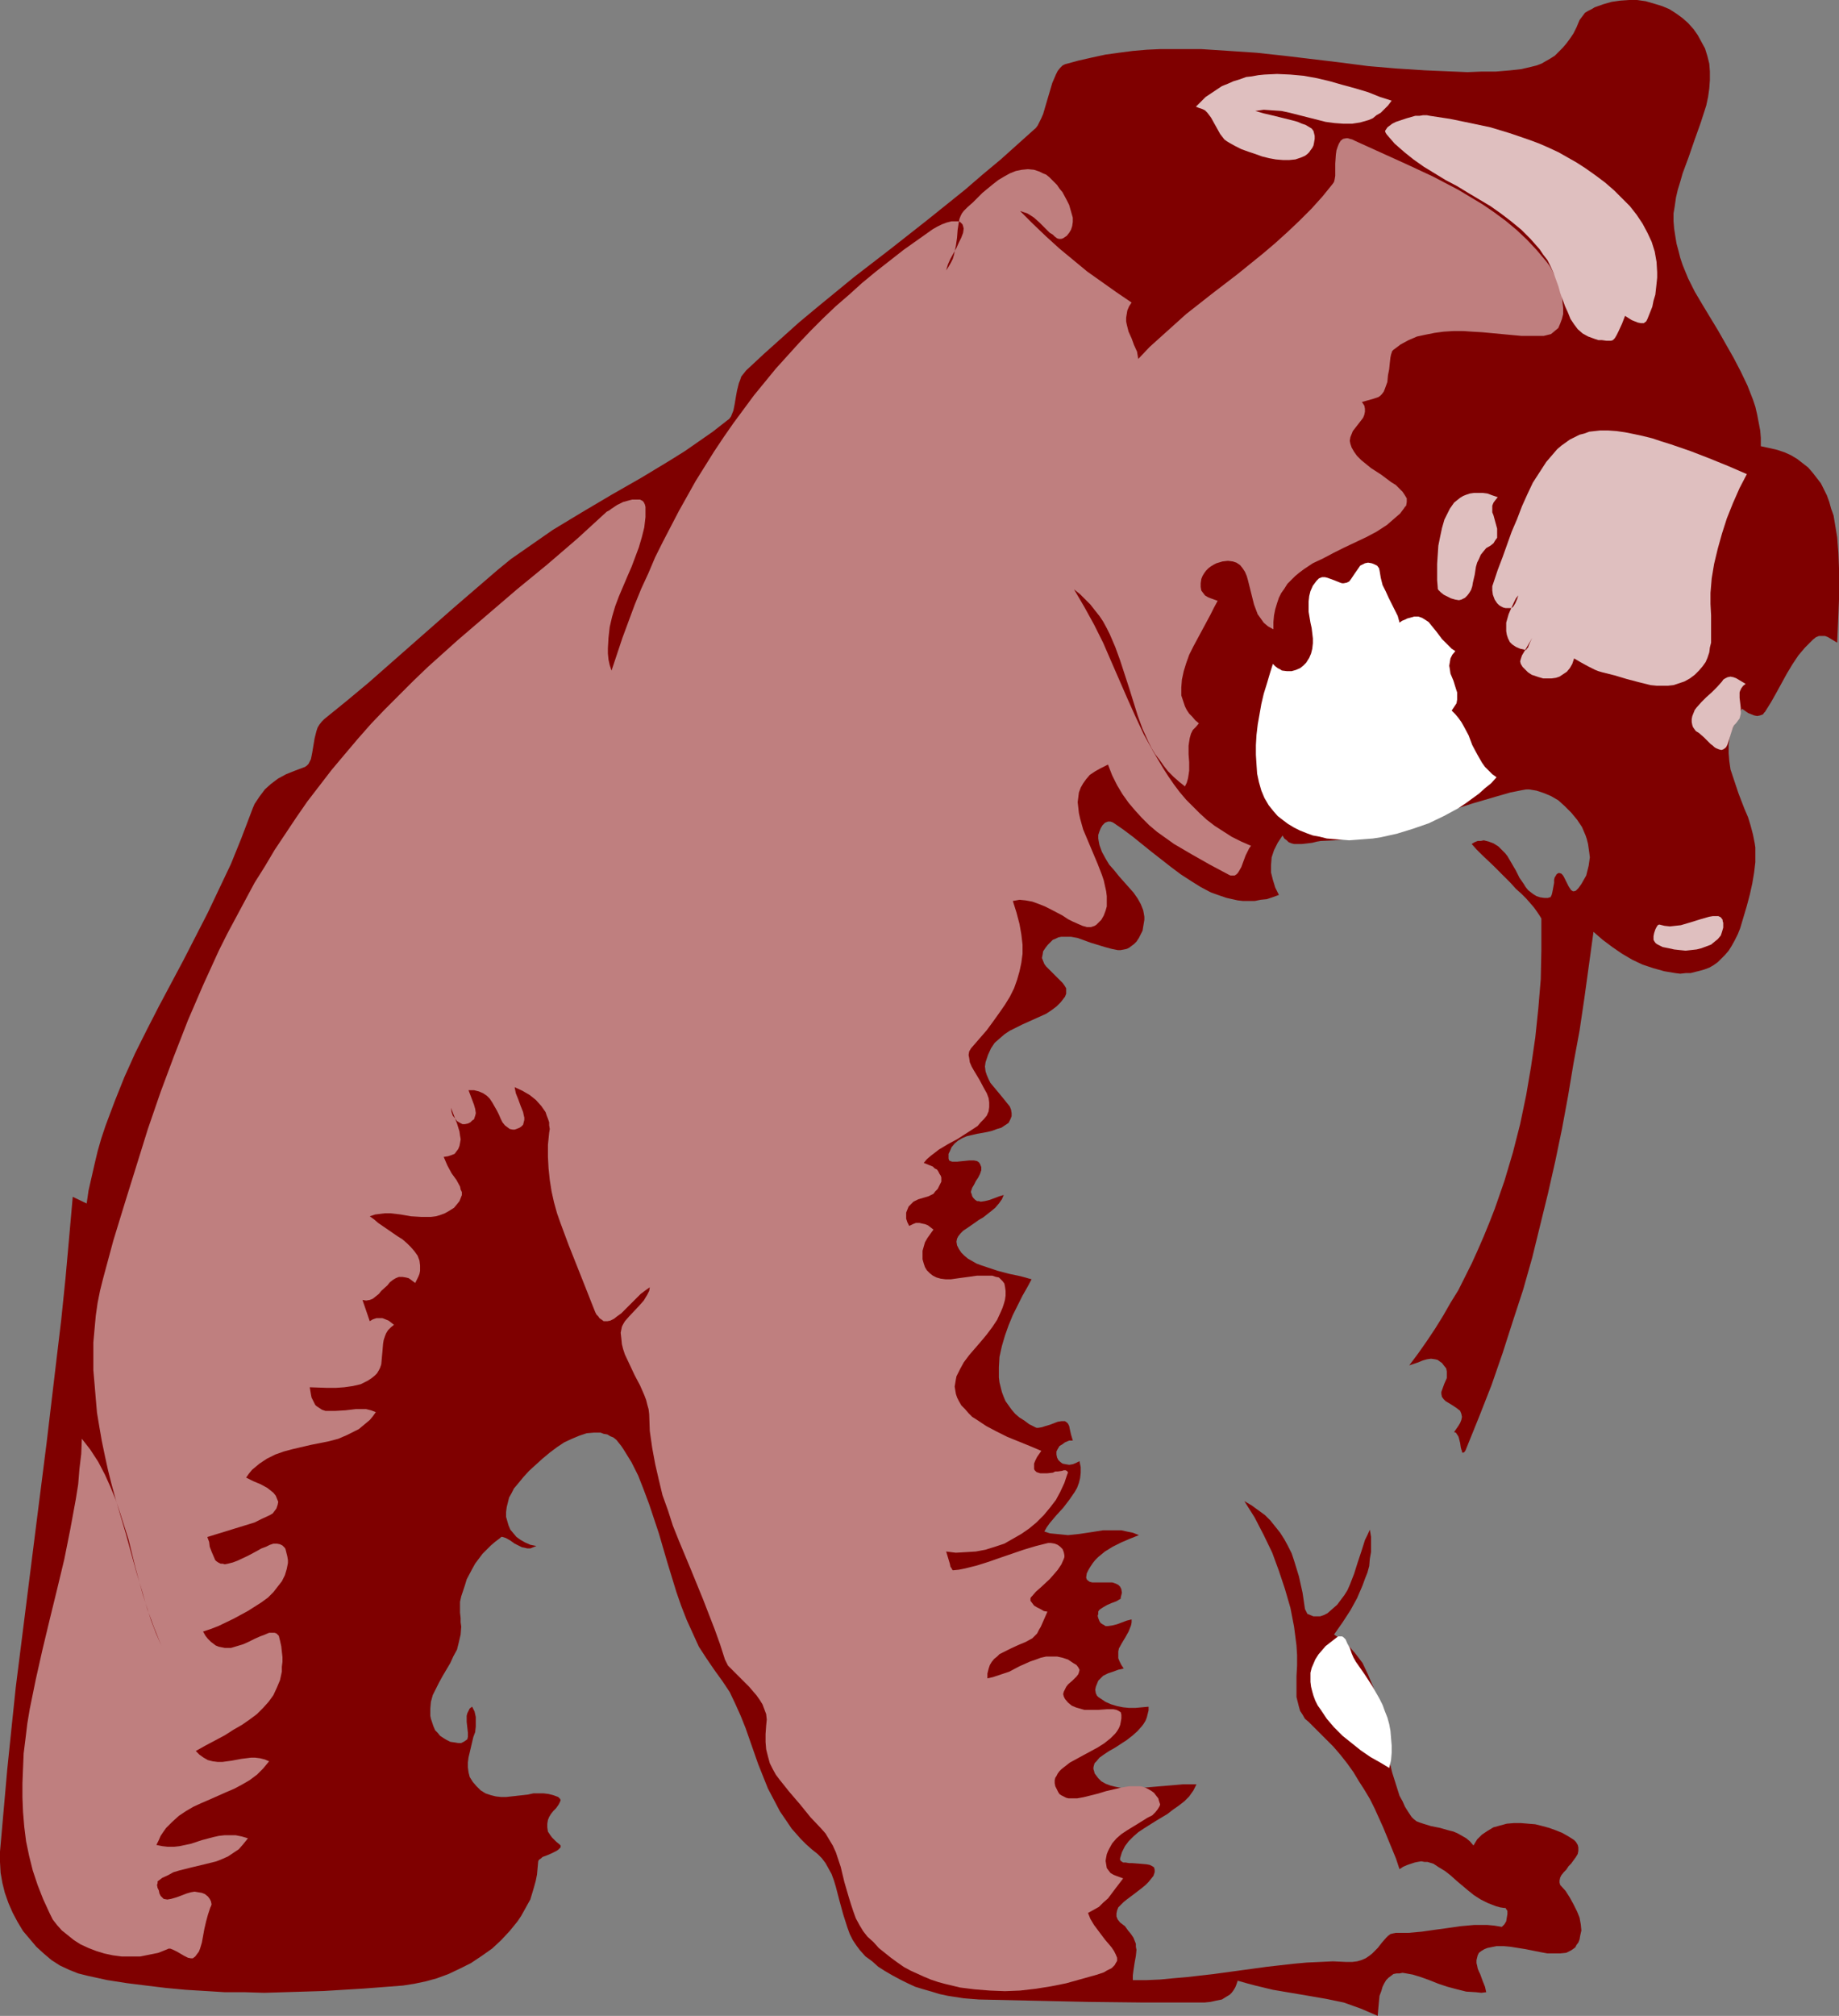 <?xml version="1.0" encoding="UTF-8" standalone="no"?>
<svg
   version="1.0"
   width="129.724mm"
   height="142.172mm"
   id="svg10"
   sodipodi:docname="Bear 04.wmf"
   xmlns:inkscape="http://www.inkscape.org/namespaces/inkscape"
   xmlns:sodipodi="http://sodipodi.sourceforge.net/DTD/sodipodi-0.dtd"
   xmlns="http://www.w3.org/2000/svg"
   xmlns:svg="http://www.w3.org/2000/svg">
  <rect width="100%" height="100%" fill="#808080" stroke="none"/>
  <sodipodi:namedview
     id="namedview10"
     pagecolor="#ffffff"
     bordercolor="#000000"
     borderopacity="0.25"
     inkscape:showpageshadow="2"
     inkscape:pageopacity="0.0"
     inkscape:pagecheckerboard="0"
     inkscape:deskcolor="#d1d1d1"
     inkscape:document-units="mm" />
  <defs
     id="defs1">
    <pattern
       id="WMFhbasepattern"
       patternUnits="userSpaceOnUse"
       width="6"
       height="6"
       x="0"
       y="0" />
  </defs>
  <path
     style="fill:#7f0000;fill-opacity:1;fill-rule:evenodd;stroke:none"
     d="m 66.902,216.715 0.485,-1.293 0.485,-1.131 0.646,-0.97 0.646,-0.97 1.454,-1.939 1.616,-1.454 1.939,-1.454 2.101,-1.131 2.424,-0.97 2.586,-0.97 0.485,-0.323 0.485,-0.485 0.323,-0.646 0.323,-0.646 0.162,-0.808 0.162,-0.808 0.323,-1.939 0.323,-1.939 0.485,-1.939 0.323,-0.97 0.485,-0.808 0.646,-0.808 0.646,-0.646 5.979,-4.848 5.818,-4.848 22.786,-20.039 5.818,-5.01 5.818,-5.01 3.555,-2.909 3.717,-2.586 3.717,-2.586 3.717,-2.586 7.757,-4.687 7.918,-4.687 7.918,-4.525 7.757,-4.687 3.878,-2.424 3.717,-2.586 3.717,-2.586 3.717,-2.909 0.646,-0.485 0.485,-0.646 0.323,-0.808 0.323,-0.808 0.323,-1.616 0.323,-1.939 0.323,-1.778 0.485,-1.939 0.323,-0.808 0.323,-0.97 0.646,-0.808 0.646,-0.808 4.686,-4.363 4.686,-4.202 4.686,-4.202 4.848,-4.04 9.858,-8.08 9.858,-7.596 9.858,-7.757 9.858,-7.919 4.686,-4.04 4.848,-4.04 4.686,-4.202 4.686,-4.202 0.485,-0.646 0.485,-0.97 0.485,-0.97 0.485,-1.131 0.808,-2.747 0.808,-2.747 0.808,-2.747 0.485,-1.131 0.485,-1.131 0.485,-0.97 0.646,-0.808 0.646,-0.646 0.646,-0.323 3.555,-0.97 3.555,-0.808 3.717,-0.808 3.555,-0.485 3.717,-0.485 3.717,-0.323 3.555,-0.162 h 3.717 7.272 l 7.434,0.485 7.272,0.485 7.434,0.808 14.867,1.778 7.434,0.97 7.595,0.646 7.595,0.485 7.595,0.323 3.717,0.162 3.878,-0.162 h 3.717 l 3.878,-0.323 2.909,-0.323 2.747,-0.646 1.293,-0.323 1.293,-0.485 1.131,-0.646 1.131,-0.646 1.293,-0.808 0.97,-0.97 1.131,-1.131 0.97,-1.131 0.97,-1.293 0.97,-1.454 0.808,-1.616 0.808,-1.939 0.485,-0.646 0.485,-0.646 0.485,-0.646 0.808,-0.485 0.97,-0.485 0.808,-0.485 2.262,-0.808 2.262,-0.646 2.262,-0.323 L 434.38,0 h 2.101 l 2.262,0.323 2.262,0.646 2.101,0.646 1.939,0.808 1.778,1.131 1.778,1.293 1.454,1.293 1.454,1.616 1.131,1.616 0.97,1.778 0.97,1.778 0.646,2.101 0.485,1.939 0.162,2.101 v 2.262 l -0.162,2.262 -0.323,2.262 -0.485,2.262 -1.454,4.525 -1.616,4.525 -1.616,4.687 -1.616,4.363 -0.646,2.262 -0.646,2.101 -0.485,2.101 -0.323,2.262 -0.323,1.939 v 2.101 l 0.162,1.939 0.323,2.101 0.323,1.939 0.485,1.778 0.485,1.939 0.646,1.939 1.454,3.555 1.778,3.555 2.101,3.555 4.202,6.949 4.04,7.111 1.939,3.717 1.778,3.717 1.454,3.717 0.646,1.939 0.485,2.101 0.808,4.202 0.162,1.939 v 2.262 l 2.262,0.485 2.101,0.485 1.939,0.646 1.778,0.808 1.616,0.97 1.454,1.131 1.454,1.131 1.131,1.293 1.131,1.454 1.131,1.454 0.808,1.616 0.808,1.616 0.646,1.778 0.485,1.778 0.646,1.778 0.323,1.939 0.646,3.879 0.323,4.202 0.162,4.04 v 4.202 4.202 l -0.162,4.04 -0.162,3.879 -0.162,3.555 -1.616,-0.97 -0.808,-0.485 -0.808,-0.323 h -0.808 -0.808 l -0.808,0.323 -0.808,0.646 -2.101,2.101 -1.778,2.101 -1.616,2.424 -1.454,2.424 -2.747,5.01 -1.454,2.586 -1.616,2.586 -0.323,0.323 -0.162,0.323 -0.808,0.323 -0.808,0.162 -0.808,-0.162 -0.808,-0.323 -0.808,-0.323 -1.616,-1.131 -0.808,1.293 -0.646,1.131 -0.485,1.293 -0.485,1.293 -0.485,1.131 -0.323,1.131 -0.323,2.263 v 2.263 l 0.162,2.101 0.323,2.263 0.646,1.939 1.454,4.363 1.616,4.202 0.97,2.263 0.646,2.101 0.646,2.424 0.485,2.424 0.162,1.131 v 1.293 2.586 l -0.323,2.747 -0.485,2.909 -0.646,2.909 -0.808,3.071 -1.778,5.979 -0.646,1.616 -0.808,1.616 -0.808,1.454 -0.808,1.293 -0.97,1.131 -0.97,0.97 -0.97,0.97 -1.131,0.808 -1.131,0.646 -1.293,0.485 -1.131,0.323 -1.293,0.323 -1.293,0.323 h -1.293 l -1.454,0.162 -1.293,-0.162 -2.909,-0.485 -2.909,-0.808 -2.909,-0.97 -2.747,-1.293 -2.747,-1.616 -2.586,-1.778 -2.586,-1.939 -2.424,-2.101 -2.424,17.615 -1.293,8.727 -1.616,8.727 -1.454,8.727 -1.616,8.727 -1.778,8.565 -1.939,8.565 -2.101,8.565 -2.101,8.565 -2.424,8.565 -2.747,8.404 -2.747,8.565 -2.909,8.404 -3.232,8.242 -3.394,8.404 -0.323,0.808 -0.323,0.485 -0.323,0.162 h -0.162 l -0.162,-0.162 v -0.323 l -0.162,-0.323 -0.162,-0.646 -0.162,-1.131 -0.323,-1.293 -0.162,-0.485 -0.323,-0.485 -0.323,-0.485 -0.485,-0.162 1.131,-1.616 0.485,-0.808 0.323,-0.808 0.162,-0.808 -0.162,-0.808 -0.323,-0.808 -0.808,-0.646 -1.454,-0.97 -1.616,-0.97 -0.485,-0.485 -0.485,-0.646 -0.162,-0.808 v -0.485 l 0.162,-0.485 0.646,-1.778 0.646,-1.454 v -0.808 -0.97 l -0.162,-0.808 -0.646,-0.808 -0.485,-0.646 -0.485,-0.323 -0.646,-0.485 -0.646,-0.162 -1.131,-0.162 -1.131,0.162 -1.131,0.323 -1.131,0.485 -2.424,0.808 2.424,-3.232 2.262,-3.232 2.262,-3.394 2.101,-3.394 1.939,-3.394 2.101,-3.394 1.778,-3.555 1.778,-3.555 1.616,-3.555 1.616,-3.717 1.454,-3.555 1.454,-3.717 1.293,-3.717 1.293,-3.717 2.262,-7.596 1.939,-7.596 1.616,-7.757 1.293,-7.596 1.131,-7.757 0.808,-7.757 0.646,-7.757 0.162,-7.757 v -7.596 -0.808 l -0.485,-0.808 -0.646,-0.97 -0.808,-1.131 -0.97,-1.131 -1.131,-1.293 -1.293,-1.293 -1.454,-1.293 -1.454,-1.616 -1.454,-1.454 -3.07,-3.071 -3.07,-2.909 -1.454,-1.454 -1.293,-1.454 0.808,-0.485 0.808,-0.323 h 0.808 l 0.808,-0.162 0.646,0.162 0.646,0.162 1.293,0.485 1.293,0.808 0.97,0.97 0.808,0.808 0.646,0.808 1.131,1.939 1.131,1.939 0.97,1.939 1.131,1.616 0.485,0.808 0.646,0.808 0.808,0.646 0.646,0.485 0.808,0.485 0.97,0.323 1.131,0.162 h 0.97 l 0.323,-0.162 h 0.323 l 0.323,-0.646 0.162,-0.646 0.162,-0.808 0.323,-1.778 v -0.808 l 0.162,-0.646 0.323,-0.485 0.162,-0.323 0.485,-0.323 h 0.323 l 0.485,0.162 0.323,0.323 0.323,0.485 0.646,1.293 0.646,1.293 0.323,0.485 0.323,0.485 0.485,0.323 h 0.323 l 0.485,-0.162 0.646,-0.646 0.808,-1.131 0.646,-1.131 0.646,-1.131 0.323,-1.293 0.323,-1.293 0.162,-1.131 0.162,-1.131 -0.162,-1.293 -0.162,-1.131 -0.162,-1.131 -0.323,-1.293 -0.323,-0.97 -0.97,-2.263 -1.293,-1.939 -1.616,-1.939 -1.616,-1.616 -1.778,-1.616 -1.939,-1.131 -1.939,-0.808 -1.939,-0.646 -0.97,-0.162 -0.97,-0.162 h -0.808 l -0.97,0.162 -3.232,0.646 -3.394,0.97 -6.626,1.939 -6.626,2.101 -6.626,2.263 -6.787,2.101 -3.394,0.97 -3.394,0.97 -3.394,0.646 -3.394,0.485 -3.394,0.323 -3.555,0.162 -0.97,0.162 -1.293,0.323 -1.293,0.162 -1.454,0.162 h -1.454 -0.646 l -0.646,-0.162 -0.808,-0.323 -0.485,-0.485 -0.646,-0.485 -0.485,-0.808 -0.646,0.97 -0.646,0.97 -0.485,0.97 -0.485,0.97 -0.646,1.939 -0.162,2.101 v 1.939 l 0.485,1.939 0.646,2.101 0.97,1.939 -1.778,0.646 -1.454,0.485 -1.616,0.162 -1.616,0.323 h -1.454 -1.616 l -1.454,-0.162 -1.454,-0.323 -1.454,-0.323 -1.454,-0.485 -2.747,-0.97 -2.747,-1.454 -2.586,-1.616 -2.747,-1.778 -2.586,-1.939 -5.171,-4.04 -5.01,-4.04 -2.586,-1.939 -2.586,-1.778 -0.323,-0.162 -0.485,-0.162 h -0.646 l -0.808,0.323 -0.646,0.646 -0.485,0.808 -0.323,0.808 -0.323,0.97 v 0.97 l 0.162,0.97 0.162,0.808 0.646,1.778 0.97,1.778 0.97,1.616 1.293,1.454 1.293,1.616 2.586,2.909 1.293,1.454 1.131,1.616 0.808,1.454 0.646,1.616 0.162,0.808 0.162,0.97 v 0.808 l -0.162,0.97 -0.162,0.97 -0.162,0.97 -0.485,0.97 -0.485,0.97 -0.646,0.97 -0.646,0.646 -0.646,0.485 -0.646,0.485 -0.646,0.323 -0.808,0.162 -0.808,0.162 h -0.808 l -1.616,-0.323 -1.778,-0.485 -3.717,-1.131 -1.778,-0.646 -1.778,-0.646 -1.778,-0.323 h -1.778 -0.808 l -0.808,0.162 -0.646,0.323 -0.808,0.323 -0.646,0.646 -0.646,0.646 -0.646,0.808 -0.646,0.97 -0.162,0.97 -0.162,0.808 0.323,0.808 0.323,0.808 0.485,0.646 0.808,0.808 1.454,1.454 1.454,1.454 0.646,0.646 0.485,0.646 0.485,0.808 v 0.808 0.646 l -0.323,0.808 -1.131,1.454 -1.131,1.131 -1.293,0.97 -1.454,0.97 -3.232,1.454 -3.232,1.454 -3.232,1.616 -1.454,0.97 -1.293,1.131 -1.293,1.131 -0.97,1.454 -0.808,1.778 -0.323,0.97 -0.323,0.97 -0.162,1.131 0.162,1.293 0.323,0.97 0.485,1.131 0.485,0.97 0.808,0.97 1.616,1.939 1.454,1.778 0.646,0.808 0.646,0.808 0.323,0.808 0.162,0.97 v 0.808 l -0.323,0.808 -0.485,0.97 -0.97,0.646 -0.97,0.646 -1.131,0.323 -1.293,0.485 -1.293,0.323 -2.747,0.485 -2.747,0.646 -1.131,0.485 -1.131,0.646 -0.97,0.808 -0.808,0.97 -0.485,1.131 -0.323,0.646 v 0.646 0.646 l 0.162,0.485 0.323,0.162 0.485,0.162 h 0.646 0.646 l 1.616,-0.162 1.616,-0.162 h 0.646 0.646 l 0.808,0.162 0.485,0.323 0.323,0.485 0.323,0.808 v 0.808 l -0.323,0.97 -0.485,0.97 -0.646,0.97 -0.485,0.97 -0.485,0.808 -0.323,0.97 v 0.323 l 0.162,0.323 0.162,0.646 0.323,0.485 0.485,0.485 0.485,0.323 h 0.485 l 0.485,0.162 1.131,-0.162 1.293,-0.323 2.586,-0.97 1.131,-0.323 -0.485,1.131 -0.808,1.131 -0.97,1.131 -0.97,0.808 -2.262,1.778 -1.131,0.646 -1.131,0.808 -2.101,1.454 -0.97,0.646 -0.646,0.646 -0.646,0.808 -0.323,0.646 -0.162,0.808 0.162,0.97 0.485,0.97 0.646,0.97 0.808,0.808 0.97,0.808 1.131,0.646 1.131,0.646 1.293,0.485 1.454,0.485 2.909,0.97 3.07,0.808 3.07,0.646 2.909,0.808 -1.131,2.101 -1.293,2.263 -1.293,2.586 -1.293,2.586 -1.131,2.747 -0.97,2.747 -0.808,2.747 -0.646,2.909 -0.162,2.747 v 1.293 1.454 l 0.162,1.293 0.323,1.293 0.323,1.293 0.485,1.293 0.485,1.131 0.808,1.131 0.808,1.131 0.97,1.131 1.131,0.97 1.293,0.808 1.293,0.97 1.616,0.808 0.323,0.162 h 0.485 l 0.97,-0.162 0.97,-0.323 1.131,-0.323 2.101,-0.808 0.97,-0.162 h 0.97 l 0.485,0.323 0.323,0.323 0.323,0.646 0.162,0.808 0.323,1.454 0.485,1.616 h -0.97 l -1.131,0.485 -0.646,0.485 -0.808,0.485 -0.485,0.808 -0.323,0.646 v 0.808 l 0.162,0.808 0.323,0.646 0.485,0.485 0.646,0.485 0.808,0.162 0.97,0.162 0.97,-0.162 0.808,-0.323 0.97,-0.485 0.323,1.616 v 1.454 l -0.162,1.454 -0.323,1.293 -0.485,1.293 -0.646,1.131 -1.454,2.101 -1.616,2.101 -1.778,1.939 -1.778,2.101 -0.808,1.131 -0.646,1.131 1.454,0.485 1.616,0.162 1.616,0.162 1.616,0.162 3.07,-0.323 3.232,-0.485 3.07,-0.485 h 1.616 1.616 1.616 l 1.454,0.323 1.616,0.323 1.616,0.646 -2.424,0.97 -2.262,0.97 -2.262,1.131 -2.101,1.293 -1.778,1.454 -0.808,0.808 -0.646,0.808 -0.646,0.97 -0.485,0.808 -0.485,0.97 -0.162,1.131 0.162,0.485 0.323,0.323 0.485,0.323 0.646,0.162 h 4.525 0.808 l 0.97,0.323 0.646,0.323 0.485,0.485 0.323,0.646 0.162,0.97 -0.162,0.646 -0.162,0.646 v 0.323 l -0.323,0.162 -0.808,0.485 -1.293,0.485 -1.131,0.485 -1.131,0.646 -0.485,0.323 -0.485,0.323 -0.323,0.485 v 0.646 l -0.162,0.485 0.162,0.646 0.323,0.808 0.323,0.485 0.485,0.323 0.323,0.162 0.485,0.323 h 0.646 l 1.131,-0.162 1.293,-0.323 2.586,-0.97 1.293,-0.323 v 0.808 l -0.162,0.808 -0.323,0.808 -0.323,0.808 -0.808,1.454 -0.97,1.616 -0.808,1.454 -0.162,0.808 v 0.97 0.808 l 0.323,0.808 0.485,0.97 0.646,0.97 -1.454,0.323 -1.293,0.485 -1.454,0.485 -1.293,0.646 -0.646,0.646 -0.646,0.646 -0.323,0.808 -0.323,0.808 -0.162,0.808 0.162,0.97 0.323,0.646 0.323,0.323 0.485,0.323 1.454,0.97 1.454,0.646 1.616,0.485 1.616,0.323 1.616,0.162 h 1.616 l 1.778,-0.162 1.778,-0.162 v 0.97 l -0.485,1.939 -0.323,0.808 -0.485,0.808 -0.485,0.646 -1.131,1.293 -1.454,1.293 -1.454,1.131 -3.232,2.101 -1.454,0.808 -1.454,0.97 -1.131,0.808 -0.808,0.97 -0.485,0.485 -0.162,0.485 -0.162,0.646 v 0.485 l 0.162,0.485 0.162,0.646 0.485,0.646 0.485,0.646 0.808,0.808 1.131,0.646 1.293,0.485 1.293,0.323 1.616,0.323 h 1.616 1.778 1.778 l 3.717,-0.323 3.878,-0.323 3.717,-0.323 h 1.939 1.616 l -0.808,1.616 -1.131,1.616 -1.293,1.293 -1.454,1.131 -1.616,1.131 -1.454,1.131 -3.232,1.939 -3.07,1.939 -1.454,0.97 -1.293,1.131 -1.293,1.293 -0.97,1.293 -0.808,1.616 -0.485,1.616 v 0.485 l 0.323,0.323 0.485,0.323 h 0.646 l 0.97,0.162 h 0.808 l 2.101,0.162 1.778,0.162 0.808,0.162 0.646,0.323 0.485,0.323 0.162,0.646 v 0.323 0.323 l -0.162,0.485 -0.162,0.485 -0.646,0.808 -0.646,0.808 -0.808,0.808 -0.97,0.808 -2.101,1.616 -1.939,1.454 -0.808,0.646 -0.808,0.808 -0.646,0.646 -0.323,0.808 -0.162,0.808 v 0.808 l 0.323,0.808 0.646,0.808 1.293,0.97 0.808,1.131 0.808,0.97 0.646,0.97 0.323,0.808 0.323,0.808 v 0.808 l 0.162,0.808 -0.162,1.616 -0.323,1.778 -0.323,2.101 -0.162,1.293 v 1.293 h 3.555 l 3.717,-0.162 3.394,-0.323 3.717,-0.323 7.11,-0.808 14.221,-1.939 7.11,-0.808 3.555,-0.323 3.555,-0.162 3.394,-0.162 3.555,0.162 h 1.616 l 1.293,-0.162 1.131,-0.323 1.131,-0.485 0.97,-0.646 0.808,-0.646 1.454,-1.454 1.131,-1.454 1.131,-1.293 0.485,-0.485 0.646,-0.485 0.646,-0.162 0.808,-0.162 h 3.394 l 3.555,-0.323 3.394,-0.485 3.555,-0.485 3.394,-0.485 3.555,-0.323 h 3.555 l 1.778,0.162 1.939,0.323 h 0.162 l 0.162,-0.162 0.485,-0.485 0.485,-0.808 0.162,-0.97 0.162,-0.97 v -0.808 l -0.162,-0.323 -0.162,-0.162 -0.162,-0.323 h -0.323 l -1.131,-0.162 -1.131,-0.323 -2.101,-0.808 -1.939,-0.97 -1.778,-1.131 -1.616,-1.293 -3.07,-2.586 -1.616,-1.454 -1.454,-1.131 -1.616,-0.97 -1.454,-0.97 -1.616,-0.485 h -0.808 l -0.808,-0.162 -0.97,0.162 -0.808,0.162 -0.97,0.323 -0.97,0.323 -1.131,0.485 -0.97,0.646 -0.97,-2.909 -1.131,-2.747 -2.262,-5.495 -2.262,-5.01 -1.293,-2.586 -1.454,-2.424 -1.454,-2.263 -1.454,-2.424 -1.616,-2.263 -1.778,-2.263 -1.939,-2.263 -2.101,-2.101 -2.262,-2.263 -2.262,-2.262 -0.97,-0.808 -0.646,-1.131 -0.646,-0.97 -0.323,-1.131 -0.323,-1.293 -0.323,-1.293 v -2.747 -2.747 l 0.162,-2.909 v -2.747 l -0.162,-2.586 -0.646,-5.01 -0.97,-5.01 -1.454,-5.01 -1.616,-4.848 -1.778,-4.848 -2.262,-4.687 -2.424,-4.687 -2.747,-4.363 1.939,1.131 1.778,1.293 1.778,1.293 1.454,1.454 1.293,1.616 1.293,1.616 1.131,1.778 0.97,1.778 0.97,1.939 0.646,1.939 0.646,2.101 0.646,2.101 0.97,4.363 0.646,4.363 0.323,0.646 0.323,0.646 0.808,0.323 0.808,0.323 h 0.808 0.97 l 0.97,-0.323 0.97,-0.485 1.293,-1.131 1.293,-1.131 0.97,-1.293 0.97,-1.293 0.808,-1.293 0.646,-1.454 1.131,-2.909 0.97,-3.071 0.485,-1.454 0.485,-1.454 0.97,-3.071 0.646,-1.293 0.646,-1.454 0.323,1.939 v 2.101 1.939 l -0.323,1.778 -0.162,1.939 -0.485,1.778 -0.646,1.616 -0.646,1.778 -1.454,3.394 -1.778,3.232 -2.101,3.232 -2.262,3.232 1.616,1.131 1.454,1.131 1.293,1.293 1.131,1.293 1.131,1.454 0.97,1.293 1.454,3.071 1.293,3.071 1.131,3.232 0.808,3.232 0.646,3.394 0.646,3.232 1.131,6.787 0.808,3.232 0.97,3.071 0.97,3.071 0.808,1.454 0.646,1.454 0.808,1.293 0.97,1.454 0.485,0.485 0.808,0.646 0.808,0.323 0.97,0.323 2.101,0.646 2.424,0.485 2.262,0.646 1.293,0.323 1.131,0.485 1.131,0.646 1.131,0.646 0.97,0.808 0.97,1.131 0.97,-1.616 1.293,-1.293 1.454,-0.97 1.616,-0.97 1.778,-0.485 1.778,-0.485 1.939,-0.162 h 1.778 l 1.939,0.162 1.939,0.162 1.939,0.485 1.778,0.485 1.778,0.646 1.616,0.646 1.454,0.808 1.293,0.808 0.485,0.323 0.485,0.485 0.485,0.808 0.162,0.646 v 0.97 l -0.162,0.808 -0.485,0.808 -1.293,1.778 -0.646,0.646 -0.646,0.97 -0.646,0.646 -0.646,0.808 -0.323,0.646 -0.162,0.808 v 0.485 l 0.162,0.646 1.454,1.616 1.131,1.778 0.97,1.778 0.97,1.939 0.646,1.616 0.323,1.778 0.162,1.616 -0.323,1.454 -0.162,0.97 -0.323,0.808 -0.485,0.646 -0.323,0.646 -0.646,0.485 -0.485,0.323 -0.646,0.323 -0.646,0.323 -1.616,0.162 h -1.616 -1.778 l -1.778,-0.323 -4.04,-0.808 -4.04,-0.646 -1.778,-0.162 h -1.939 l -1.616,0.323 -0.808,0.162 -0.808,0.323 -0.808,0.485 -0.646,0.485 -0.323,0.646 -0.162,0.646 -0.162,0.646 v 0.808 l 0.162,0.646 0.162,0.808 0.323,0.808 0.323,0.646 0.646,1.778 0.646,1.616 0.323,1.454 -1.293,0.162 -1.454,-0.162 -2.586,-0.162 -2.586,-0.646 -2.424,-0.646 -2.424,-0.808 -2.424,-0.97 -2.262,-0.808 -2.101,-0.646 -1.778,-0.323 -0.97,-0.162 -0.808,0.162 h -0.808 l -0.808,0.162 -0.646,0.485 -0.646,0.485 -0.646,0.646 -0.485,0.808 -0.485,0.97 -0.323,1.131 -0.485,1.293 -0.162,1.616 -0.162,1.778 -0.162,1.939 -2.262,-0.97 -2.262,-0.97 -2.262,-0.808 -2.262,-0.808 -4.686,-0.97 -4.686,-0.808 -9.534,-1.616 -4.686,-1.131 -2.424,-0.646 -2.262,-0.646 -0.323,0.97 -0.323,0.808 -0.485,0.808 -0.485,0.646 -0.485,0.485 -0.808,0.485 -1.293,0.808 -1.616,0.323 -1.454,0.323 -1.616,0.162 h -1.454 -14.706 l -14.706,-0.162 -14.706,-0.323 -14.544,-0.323 -2.101,-0.162 -1.939,-0.162 -2.101,-0.323 -2.101,-0.323 -2.262,-0.485 -2.101,-0.646 -2.262,-0.646 -2.101,-0.646 -2.101,-0.97 -1.939,-0.97 -2.101,-1.131 -1.939,-1.131 -1.778,-1.131 -1.616,-1.454 -1.778,-1.293 -1.454,-1.616 -0.97,-1.293 -0.97,-1.454 -0.808,-1.616 -0.646,-1.778 -1.131,-3.555 -0.97,-3.555 -0.97,-3.717 -0.485,-1.616 -0.646,-1.778 -0.808,-1.454 -0.808,-1.454 -0.97,-1.293 -1.131,-1.131 -1.616,-1.293 -1.454,-1.293 -1.454,-1.454 -1.131,-1.293 -1.293,-1.454 -0.97,-1.454 -2.101,-3.071 -1.616,-3.071 -1.616,-3.071 -1.293,-3.232 -1.293,-3.232 -2.262,-6.464 -1.131,-3.232 -1.293,-3.232 -1.454,-3.232 -1.454,-3.071 -1.939,-2.909 -2.101,-2.909 -2.101,-3.071 -2.101,-3.232 -1.616,-3.555 -1.616,-3.555 -1.454,-3.717 -1.293,-3.717 -2.424,-7.919 -2.262,-7.757 -1.293,-3.879 -1.293,-3.879 -1.454,-3.879 -1.454,-3.717 -1.778,-3.555 -2.101,-3.394 -0.646,-0.97 -0.646,-0.808 -0.646,-0.808 -0.808,-0.646 -0.808,-0.323 -0.808,-0.485 -0.97,-0.162 -0.808,-0.323 h -0.97 -0.808 l -1.939,0.162 -1.939,0.646 -1.939,0.808 -2.101,0.97 -1.939,1.293 -1.939,1.454 -1.939,1.616 -1.778,1.616 -1.778,1.616 -1.616,1.778 -1.454,1.778 -0.97,1.131 -0.646,1.293 -0.646,1.131 -0.323,1.293 -0.323,1.293 -0.162,1.293 v 1.293 l 0.323,1.131 0.323,1.131 0.485,1.131 0.808,0.97 0.808,0.97 1.131,0.808 1.131,0.646 1.454,0.646 1.616,0.323 -0.808,0.323 -0.808,0.323 h -0.808 l -0.646,-0.162 -0.808,-0.162 -0.646,-0.323 -1.293,-0.646 -1.131,-0.808 -1.131,-0.646 -0.485,-0.162 -0.485,-0.162 h -0.323 l -0.323,0.323 -1.293,0.97 -1.131,0.97 -1.131,1.131 -1.131,1.131 -1.939,2.586 -0.808,1.454 -1.454,2.747 -0.485,1.616 -0.485,1.454 -0.485,1.454 -0.323,1.454 v 1.454 1.454 l 0.162,1.454 v 1.131 l 0.162,1.131 -0.162,2.101 -0.485,2.101 -0.485,1.939 -0.97,1.778 -0.808,1.778 -2.101,3.555 -0.97,1.778 -0.808,1.616 -0.808,1.616 -0.485,1.778 -0.162,1.778 v 0.97 0.97 l 0.162,0.808 0.323,0.97 0.323,0.97 0.485,1.131 0.646,0.646 0.646,0.808 0.97,0.646 0.808,0.485 0.97,0.485 1.131,0.162 0.97,0.162 h 0.808 l 0.646,-0.323 0.485,-0.323 0.485,-0.323 0.162,-0.646 v -0.485 -0.646 l -0.162,-1.454 -0.162,-1.454 v -1.616 l 0.162,-0.646 0.323,-0.646 0.323,-0.646 0.646,-0.485 0.646,1.293 0.323,1.454 v 1.293 1.293 l -0.162,1.454 -0.485,1.293 -0.646,2.747 -0.646,2.747 -0.162,1.293 v 1.293 l 0.162,1.293 0.323,1.293 0.808,1.293 0.97,1.131 1.131,1.131 1.293,0.808 1.454,0.485 1.293,0.323 1.454,0.162 h 1.293 l 2.909,-0.323 1.454,-0.162 1.454,-0.162 1.454,-0.323 h 1.454 1.293 l 1.293,0.162 1.293,0.323 1.293,0.485 0.485,0.485 0.162,0.323 -0.162,0.485 -0.323,0.646 -0.323,0.485 -0.485,0.646 -0.646,0.646 -0.646,0.808 -0.485,0.808 -0.323,0.808 -0.162,0.97 v 0.97 l 0.162,1.131 0.323,0.485 0.323,0.485 0.485,0.646 0.646,0.646 0.485,0.485 0.808,0.646 0.323,0.323 v 0.323 0.162 l -0.323,0.323 -0.323,0.323 -0.485,0.323 -1.293,0.646 -1.131,0.485 -1.293,0.485 -0.323,0.323 -0.485,0.323 -0.162,0.162 -0.162,0.323 -0.162,1.778 -0.162,1.778 -0.323,1.616 -0.485,1.778 -0.485,1.616 -0.485,1.616 -0.808,1.454 -0.808,1.454 -0.808,1.454 -0.97,1.454 -2.101,2.586 -2.262,2.424 -2.424,2.263 -2.747,1.939 -2.909,1.939 -2.909,1.454 -3.07,1.454 -3.07,1.131 -2.909,0.808 -3.07,0.646 -3.07,0.485 -10.504,0.808 -10.666,0.646 -10.504,0.323 -5.333,0.162 -5.171,-0.162 h -5.333 l -5.171,-0.323 -5.333,-0.323 -5.171,-0.485 -5.333,-0.646 -5.171,-0.646 -5.171,-0.808 -5.171,-1.131 -2.586,-0.646 -2.424,-0.97 -2.424,-1.131 -2.262,-1.454 -2.101,-1.778 -1.939,-1.778 -1.778,-2.101 -1.778,-2.101 -1.454,-2.424 -1.293,-2.424 L 2.262,507.284 1.293,504.537 0.646,501.951 0.162,499.204 0,496.295 v -2.747 l 0.97,-10.989 0.97,-10.989 1.131,-10.989 1.131,-10.828 2.747,-21.817 2.747,-21.817 2.747,-21.655 2.586,-21.817 1.293,-10.828 1.131,-10.989 0.97,-10.828 0.97,-10.989 3.717,1.778 0.485,-3.394 0.808,-3.555 0.808,-3.555 0.808,-3.394 0.97,-3.394 1.131,-3.394 2.424,-6.464 2.586,-6.464 2.909,-6.464 3.07,-6.141 3.232,-6.303 6.626,-12.444 6.464,-12.605 3.07,-6.464 3.07,-6.464 2.747,-6.787 z"
     id="path1" />
  <path
     style="fill:#bf7f7f;fill-opacity:1;fill-rule:evenodd;stroke:none"
     d="m 98.899,192.959 -3.555,4.04 -3.555,4.202 -3.394,4.04 -3.232,4.202 -3.232,4.202 -2.909,4.202 -2.909,4.363 -2.909,4.363 -2.586,4.363 -2.747,4.363 -2.424,4.525 -2.424,4.525 -2.424,4.525 -2.262,4.525 -4.202,9.212 -4.04,9.373 -3.717,9.535 -3.555,9.535 -3.394,9.858 -3.07,9.858 -3.07,9.858 -3.07,10.02 -2.747,10.181 -0.808,3.232 -0.646,3.232 -0.485,3.394 -0.323,3.555 -0.323,3.555 v 3.717 3.717 l 0.323,3.717 0.323,3.879 0.323,3.717 0.646,3.879 0.646,3.717 0.808,3.879 0.808,3.717 0.97,3.879 0.97,3.555 2.909,9.858 2.747,10.02 1.454,4.848 1.454,5.01 1.778,4.848 1.939,4.848 -1.454,-3.394 -1.293,-3.394 -1.131,-3.555 -1.131,-3.555 -1.939,-7.111 -1.778,-7.272 -1.131,-3.555 -1.131,-3.555 -1.131,-3.394 -1.454,-3.555 -1.454,-3.232 -1.778,-3.394 -2.101,-3.232 -2.262,-2.909 -0.162,4.04 -0.485,4.04 -0.323,4.04 -0.646,4.04 -1.454,7.919 -1.616,8.08 -1.939,8.08 -1.939,7.919 -1.939,8.08 -1.778,7.919 -1.616,7.919 -0.646,3.879 -0.485,4.04 -0.485,3.879 -0.162,3.879 -0.162,4.04 v 3.879 l 0.162,3.879 0.323,3.879 0.485,3.879 0.808,3.879 0.97,3.879 1.293,3.879 1.454,3.717 1.778,3.879 0.808,1.616 1.131,1.454 1.293,1.454 1.616,1.293 1.616,1.293 1.778,1.131 2.101,0.97 2.101,0.808 2.101,0.646 2.262,0.485 2.424,0.323 h 2.424 2.424 l 2.424,-0.485 2.424,-0.485 2.424,-0.97 0.323,-0.162 h 0.485 l 0.808,0.323 0.97,0.485 1.939,1.131 0.97,0.485 0.808,0.162 h 0.323 0.162 l 0.646,-0.485 0.485,-0.646 0.485,-0.646 0.323,-0.808 0.485,-1.616 0.323,-1.778 0.323,-1.778 0.485,-2.101 0.485,-1.778 0.646,-1.939 0.162,-0.323 0.162,-0.485 -0.162,-0.808 -0.323,-0.646 -0.485,-0.646 -0.808,-0.646 -0.808,-0.323 -0.97,-0.162 -0.97,-0.162 -0.97,0.162 -1.131,0.323 -2.101,0.808 -0.97,0.323 -1.131,0.323 -0.97,0.162 -0.97,-0.162 -0.323,-0.323 -0.485,-0.485 -0.323,-0.646 -0.162,-0.808 -0.323,-0.646 -0.162,-0.808 0.162,-0.485 v -0.485 l 1.293,-0.97 1.454,-0.646 1.454,-0.808 1.616,-0.485 3.232,-0.808 3.394,-0.808 3.232,-0.808 1.616,-0.646 1.454,-0.646 1.454,-0.97 1.454,-0.97 1.131,-1.293 1.293,-1.616 -1.616,-0.485 -1.616,-0.323 h -1.454 -1.616 l -1.454,0.162 -1.454,0.323 -3.07,0.808 -2.909,0.97 -3.07,0.646 -1.454,0.162 H 44.763 l -1.454,-0.162 -1.616,-0.323 0.646,-1.293 0.485,-1.131 0.646,-0.97 0.808,-1.131 1.616,-1.616 1.778,-1.616 1.939,-1.293 1.939,-1.131 2.101,-0.97 2.262,-0.97 4.363,-1.939 2.262,-0.97 2.101,-1.131 1.939,-1.131 1.939,-1.454 1.616,-1.616 0.808,-0.97 0.808,-0.97 -1.131,-0.485 -1.293,-0.323 -1.293,-0.162 h -1.131 l -2.586,0.323 -2.586,0.485 -2.424,0.323 h -1.293 l -1.293,-0.162 -1.293,-0.323 -1.131,-0.646 -1.131,-0.808 -0.97,-0.97 2.586,-1.454 2.747,-1.454 2.424,-1.293 2.262,-1.454 2.262,-1.293 2.101,-1.454 1.939,-1.454 1.616,-1.616 1.454,-1.616 1.293,-1.778 0.97,-2.101 0.808,-1.939 0.485,-2.263 v -1.293 l 0.162,-1.293 v -1.293 l -0.162,-1.454 -0.162,-1.454 -0.323,-1.454 -0.162,-0.646 -0.162,-0.646 -0.323,-0.323 -0.323,-0.323 -0.485,-0.162 h -0.323 -0.485 -0.646 l -1.131,0.485 -1.293,0.485 -1.454,0.646 -1.616,0.808 -1.454,0.646 -1.616,0.485 -1.616,0.485 h -1.616 l -0.808,-0.162 -0.808,-0.162 -0.808,-0.323 -0.646,-0.485 -0.646,-0.485 -0.808,-0.808 -0.646,-0.808 -0.646,-1.131 1.939,-0.646 2.101,-0.808 4.04,-1.939 3.878,-2.101 1.778,-1.131 1.778,-1.131 1.778,-1.293 1.454,-1.454 1.131,-1.454 1.131,-1.454 0.808,-1.616 0.485,-1.616 0.323,-1.616 v -0.808 l -0.162,-0.97 -0.162,-0.646 -0.162,-0.646 -0.162,-0.646 -0.162,-0.323 -0.646,-0.646 -0.646,-0.323 -0.808,-0.162 h -0.97 l -0.97,0.323 -0.97,0.485 -1.293,0.485 -1.131,0.646 -2.424,1.293 -2.747,1.293 -1.293,0.485 -1.293,0.323 -0.808,0.162 -0.646,-0.162 h -0.485 l -0.646,-0.323 -0.485,-0.323 -0.323,-0.323 -0.485,-1.131 -0.485,-1.131 -0.485,-1.293 -0.162,-1.293 -0.485,-1.293 8.403,-2.586 4.202,-1.293 1.939,-0.97 2.101,-0.97 0.808,-0.485 0.485,-0.646 0.485,-0.646 0.323,-0.97 0.162,-0.808 -0.323,-0.808 -0.323,-0.808 -0.646,-0.808 -0.808,-0.646 -0.808,-0.646 -1.778,-0.97 -1.939,-0.808 -1.939,-0.97 0.808,-1.131 0.808,-0.97 0.97,-0.808 0.97,-0.808 0.97,-0.646 0.97,-0.646 2.262,-1.131 2.262,-0.808 2.424,-0.646 4.848,-1.131 4.848,-0.97 2.424,-0.646 2.262,-0.97 2.262,-1.131 0.97,-0.485 0.97,-0.808 0.97,-0.808 0.97,-0.808 0.808,-0.97 0.808,-1.131 -1.293,-0.485 -1.293,-0.323 h -1.293 -1.454 l -2.747,0.323 -2.747,0.162 h -1.293 -1.293 l -0.97,-0.323 -0.97,-0.646 -0.485,-0.323 -0.323,-0.323 -0.323,-0.646 -0.323,-0.646 -0.323,-0.646 -0.162,-0.808 -0.162,-0.97 -0.162,-0.97 4.686,0.162 h 2.262 l 2.262,-0.162 2.262,-0.323 2.101,-0.485 0.97,-0.485 0.97,-0.485 0.97,-0.646 0.808,-0.646 0.646,-0.646 0.485,-0.808 0.323,-0.646 0.323,-0.97 0.162,-1.778 0.162,-1.778 0.162,-1.939 0.162,-0.97 0.323,-0.97 0.323,-0.808 0.485,-0.808 0.808,-0.808 0.808,-0.646 -1.454,-1.131 -0.808,-0.323 -0.808,-0.323 h -0.808 -0.808 l -0.97,0.323 -0.808,0.485 -1.939,-5.656 0.97,0.162 0.97,-0.162 0.808,-0.323 0.808,-0.646 0.808,-0.646 0.646,-0.808 1.616,-1.454 0.646,-0.808 0.808,-0.646 0.808,-0.485 0.808,-0.323 h 0.97 l 0.97,0.162 0.646,0.162 0.485,0.323 0.646,0.485 0.646,0.485 0.485,-0.97 0.323,-0.646 0.323,-0.808 0.162,-0.808 v -0.808 -0.646 l -0.162,-1.293 -0.485,-1.293 -0.808,-1.131 -0.97,-1.131 -0.97,-0.97 -1.293,-1.131 -1.293,-0.808 -2.586,-1.778 -2.586,-1.778 -1.131,-0.97 -1.131,-0.808 1.454,-0.485 1.293,-0.162 1.293,-0.162 h 1.454 l 2.747,0.323 2.747,0.485 2.747,0.162 h 1.293 1.293 l 1.293,-0.162 1.131,-0.323 1.293,-0.485 1.131,-0.646 1.293,-0.808 0.808,-0.97 0.646,-0.808 0.323,-0.808 0.323,-0.808 v -0.808 l -0.323,-0.646 -0.162,-0.808 -0.97,-1.778 -1.293,-1.778 -1.131,-2.101 -0.485,-1.131 -0.485,-1.131 1.131,-0.162 0.97,-0.323 0.808,-0.323 0.485,-0.646 0.485,-0.646 0.323,-0.808 0.162,-0.808 0.162,-0.97 -0.162,-0.97 -0.162,-1.131 -0.646,-2.101 -1.616,-4.202 0.162,1.131 0.323,0.97 0.646,0.808 0.485,0.646 0.808,0.485 0.646,0.323 h 0.646 l 0.808,-0.162 0.646,-0.323 0.485,-0.485 0.485,-0.323 0.162,-0.485 0.162,-0.485 0.162,-0.646 -0.162,-1.131 -0.323,-1.131 -0.485,-1.293 -0.97,-2.586 h 0.808 0.646 l 1.293,0.323 1.131,0.485 0.97,0.646 0.808,0.808 0.646,0.97 1.293,2.263 0.485,0.97 0.485,1.131 0.485,0.97 0.646,0.808 0.646,0.485 0.646,0.485 0.808,0.162 h 0.485 l 0.485,-0.162 0.808,-0.323 0.485,-0.323 0.485,-0.485 0.162,-0.646 0.162,-0.646 v -0.646 l -0.162,-0.646 -0.162,-0.808 -0.646,-1.616 -0.646,-1.778 -0.646,-1.616 -0.323,-1.616 2.101,0.97 1.939,1.131 1.616,1.293 1.454,1.616 1.131,1.616 0.323,0.97 0.323,0.808 0.323,0.97 v 0.808 l 0.162,0.97 -0.162,0.97 -0.323,3.232 v 3.232 l 0.162,3.071 0.323,3.071 0.485,3.071 0.646,2.909 0.808,2.909 0.97,2.747 2.101,5.656 4.363,10.989 2.101,5.333 0.323,0.808 0.323,0.808 0.323,0.646 0.485,0.485 0.323,0.485 0.485,0.323 0.646,0.485 h 0.97 l 0.808,-0.162 0.97,-0.485 0.808,-0.646 1.131,-0.808 0.97,-0.97 0.97,-0.97 1.131,-1.131 2.101,-2.101 1.293,-0.97 1.131,-0.808 -0.162,0.97 -0.485,0.97 -0.485,0.808 -0.485,0.808 -1.293,1.454 -2.586,2.747 -1.131,1.293 -0.485,0.808 -0.323,0.646 -0.162,0.808 -0.162,0.808 0.162,1.454 0.162,1.616 0.323,1.293 0.485,1.454 1.293,2.747 1.293,2.747 1.454,2.747 1.131,2.586 0.485,1.293 0.323,1.293 0.323,1.131 0.162,1.293 0.162,4.525 0.646,4.525 0.808,4.363 0.97,4.202 0.97,4.04 1.454,4.04 1.293,4.04 1.616,4.04 3.232,7.757 3.232,7.919 3.07,7.919 1.454,4.04 1.293,4.04 0.323,0.646 0.485,0.97 0.808,0.808 0.808,0.808 0.97,0.97 1.939,1.939 1.131,1.131 1.939,2.263 0.808,1.131 0.808,1.293 0.485,1.293 0.485,1.293 0.162,1.454 -0.162,1.616 -0.162,2.263 v 2.101 l 0.162,1.939 0.485,1.939 0.485,1.778 0.808,1.616 0.808,1.454 0.97,1.293 2.586,3.232 2.909,3.394 2.747,3.394 2.909,3.071 1.131,1.293 0.97,1.616 0.97,1.616 0.808,1.778 0.646,1.939 0.646,1.939 0.97,4.04 1.131,3.879 0.646,2.101 0.646,1.939 0.646,1.778 0.97,1.778 0.97,1.616 1.131,1.454 1.616,1.454 1.454,1.616 1.616,1.293 1.616,1.293 1.778,1.293 1.616,1.131 1.778,0.97 1.778,0.808 1.778,0.808 1.939,0.808 1.939,0.646 1.778,0.485 4.04,0.97 3.878,0.485 4.04,0.323 4.04,0.162 4.04,-0.162 4.202,-0.485 4.04,-0.646 4.04,-0.808 4.04,-1.131 4.04,-1.131 0.97,-0.323 0.97,-0.323 0.808,-0.485 0.646,-0.323 0.646,-0.323 0.808,-0.808 0.162,-0.323 0.485,-0.808 v -0.808 l -0.323,-0.808 -0.485,-0.97 -0.646,-0.97 -0.808,-0.97 -0.97,-1.131 -0.97,-1.293 -0.97,-1.293 -0.97,-1.293 -0.97,-1.616 -0.646,-1.616 1.454,-0.808 1.454,-0.808 1.131,-1.131 1.293,-1.131 1.939,-2.586 2.101,-2.747 -1.778,-0.646 -0.808,-0.323 -0.808,-0.485 -0.485,-0.646 -0.485,-0.646 -0.162,-0.97 -0.162,-0.97 0.162,-0.97 0.162,-0.808 0.323,-0.808 0.323,-0.646 0.808,-1.454 1.131,-1.293 1.293,-1.131 1.454,-0.97 2.909,-1.778 1.293,-0.808 1.293,-0.808 1.293,-0.646 0.808,-0.808 0.646,-0.808 0.485,-0.808 0.162,-0.485 -0.162,-0.485 -0.162,-0.485 -0.162,-0.646 -0.646,-0.808 -0.485,-0.646 -0.646,-0.485 -0.808,-0.485 -0.646,-0.323 -0.808,-0.323 -0.808,-0.162 h -0.97 -1.939 l -1.939,0.323 -4.202,0.97 -2.101,0.646 -3.878,0.97 -1.778,0.323 h -1.616 -0.646 l -0.646,-0.162 -0.646,-0.323 -0.646,-0.323 -0.485,-0.323 -0.323,-0.485 -0.485,-0.97 -0.323,-0.646 -0.162,-0.808 v -0.808 l 0.162,-0.646 0.323,-0.485 0.323,-0.646 0.485,-0.646 0.485,-0.485 0.808,-0.646 1.454,-1.131 1.778,-0.97 1.778,-0.97 3.878,-2.101 1.778,-1.131 1.616,-1.293 0.646,-0.646 0.646,-0.646 0.485,-0.646 0.485,-0.808 0.323,-0.808 0.162,-0.808 0.162,-0.97 v -0.97 l -0.162,-0.646 -0.485,-0.323 -0.646,-0.323 -0.808,-0.162 h -1.778 l -2.262,0.162 h -2.424 -1.293 l -1.131,-0.323 -1.131,-0.323 -1.131,-0.485 -0.97,-0.808 -0.808,-0.97 -0.323,-0.646 -0.162,-0.646 0.162,-0.646 0.323,-0.646 0.323,-0.646 0.485,-0.646 1.293,-1.131 0.97,-0.97 0.485,-0.646 0.162,-0.485 0.162,-0.646 -0.323,-0.646 -0.485,-0.646 -0.808,-0.485 -1.454,-0.97 -1.454,-0.485 -1.454,-0.323 h -1.454 -1.454 l -1.454,0.323 -1.293,0.485 -1.454,0.485 -2.909,1.293 -2.747,1.454 -2.909,0.97 -1.454,0.485 -1.454,0.323 v -1.293 l 0.323,-1.293 0.323,-0.97 0.485,-0.808 0.646,-0.808 0.808,-0.646 0.646,-0.646 0.97,-0.485 1.939,-0.97 2.101,-0.97 1.939,-0.808 1.778,-0.97 0.646,-0.646 0.646,-0.646 0.485,-0.97 0.485,-0.808 1.778,-4.04 -0.97,-0.162 -0.808,-0.485 -0.97,-0.485 -0.808,-0.485 -0.485,-0.646 -0.485,-0.646 v -0.646 l 0.162,-0.323 0.323,-0.323 0.97,-1.131 1.293,-1.131 2.424,-2.263 1.131,-1.293 0.97,-1.131 0.97,-1.454 0.646,-1.454 0.162,-0.485 V 414.522 l -0.162,-0.808 -0.323,-0.808 -0.646,-0.646 -0.646,-0.485 -0.808,-0.323 -0.97,-0.162 h -0.808 l -3.232,0.808 -3.232,0.97 -6.141,2.101 -3.232,1.131 -3.07,0.97 -3.232,0.808 -1.616,0.323 -1.616,0.162 -0.162,-0.162 -0.162,-0.323 -0.323,-0.485 -0.162,-0.808 -0.485,-1.616 -0.485,-1.616 2.586,0.323 2.747,-0.162 2.586,-0.162 2.586,-0.485 2.586,-0.808 2.424,-0.808 2.262,-1.293 2.262,-1.293 2.101,-1.454 1.939,-1.616 1.939,-1.939 1.616,-1.939 1.616,-2.101 1.131,-2.101 1.131,-2.424 0.808,-2.424 0.162,-0.323 -0.162,-0.323 -0.162,-0.162 -0.323,-0.162 h -0.485 l -0.485,0.162 -1.131,0.162 h -0.646 l -0.646,0.323 -1.454,0.162 h -1.293 -0.646 l -0.485,-0.162 -0.485,-0.162 -0.162,-0.162 -0.323,-0.323 -0.162,-0.323 v -0.646 -0.808 l 0.323,-0.808 0.485,-0.97 1.131,-1.616 -3.07,-1.293 -5.979,-2.424 -2.909,-1.454 -2.747,-1.454 -2.424,-1.616 -1.293,-0.808 -0.97,-0.97 -0.97,-1.131 -0.97,-0.97 -0.646,-1.131 -0.485,-0.97 -0.323,-0.97 -0.162,-0.97 -0.162,-0.97 0.162,-0.97 0.162,-0.97 0.162,-0.808 0.97,-1.939 0.97,-1.778 1.454,-1.939 3.07,-3.555 1.616,-1.939 1.454,-1.939 1.293,-1.939 0.97,-2.101 0.485,-1.131 0.323,-0.97 0.323,-1.131 0.162,-1.131 v -1.293 l -0.162,-1.131 -0.162,-0.808 -0.485,-0.646 -0.485,-0.485 -0.485,-0.485 -0.808,-0.162 -0.97,-0.323 h -0.808 -0.97 -2.262 l -2.262,0.323 -2.424,0.323 -2.262,0.323 h -1.454 l -1.293,-0.162 -1.131,-0.323 -0.97,-0.485 -0.808,-0.646 -0.808,-0.808 -0.485,-0.808 -0.323,-0.97 -0.323,-1.131 v -1.131 -1.131 l 0.323,-1.131 0.323,-1.131 0.646,-1.131 0.808,-1.131 0.808,-1.131 -1.454,-1.131 -0.808,-0.323 -0.808,-0.162 -0.646,-0.162 h -0.97 l -0.808,0.323 -0.97,0.485 -0.485,-0.97 -0.323,-0.97 v -0.808 -0.808 l 0.323,-0.808 0.323,-0.808 0.646,-0.646 0.646,-0.646 0.646,-0.323 0.646,-0.323 2.747,-0.808 0.646,-0.323 0.646,-0.323 0.485,-0.646 0.646,-0.646 0.323,-0.646 0.323,-0.646 0.323,-0.646 v -0.646 -0.485 l -0.162,-0.485 -0.323,-0.485 -0.323,-0.646 -0.323,-0.485 -0.646,-0.323 -0.485,-0.485 -0.808,-0.323 -1.616,-0.646 0.808,-0.97 1.131,-0.97 2.101,-1.616 2.424,-1.454 2.424,-1.293 2.262,-1.454 2.262,-1.454 0.97,-0.646 0.808,-0.97 0.808,-0.808 0.808,-0.97 0.485,-1.131 0.162,-1.131 v -1.293 l -0.162,-1.131 -0.485,-1.293 -0.646,-1.131 -1.293,-2.424 -1.454,-2.424 -0.646,-1.131 -0.485,-1.131 -0.162,-1.131 -0.162,-0.808 0.162,-0.97 0.485,-0.808 2.101,-2.424 2.101,-2.424 1.778,-2.424 1.616,-2.263 1.454,-2.101 1.293,-2.101 1.131,-2.263 0.808,-2.263 0.646,-2.263 0.485,-2.262 0.323,-2.424 v -2.424 l -0.323,-2.747 -0.485,-2.747 -0.808,-3.071 -0.97,-3.071 1.778,-0.323 1.616,0.162 1.778,0.323 1.778,0.646 1.616,0.646 1.616,0.808 3.07,1.616 1.454,0.97 1.293,0.646 1.454,0.646 1.131,0.485 1.131,0.323 h 1.131 l 0.97,-0.323 0.485,-0.323 0.323,-0.323 0.97,-0.97 0.646,-1.131 0.485,-1.293 0.323,-1.131 v -1.293 -1.454 l -0.162,-1.293 -0.323,-1.454 -0.323,-1.454 -0.485,-1.454 -1.131,-2.909 -1.293,-3.071 -1.293,-3.071 -1.293,-3.071 -0.808,-2.909 -0.323,-1.454 -0.162,-1.454 -0.162,-1.454 0.162,-1.293 0.162,-1.293 0.485,-1.293 0.646,-1.131 0.808,-1.131 0.97,-1.131 1.454,-0.97 1.454,-0.808 1.939,-0.97 1.131,2.909 1.293,2.586 1.454,2.424 1.616,2.263 1.778,2.101 1.778,1.939 1.939,1.939 2.101,1.778 2.262,1.616 2.262,1.616 4.686,2.747 4.848,2.747 2.424,1.293 2.424,1.293 0.646,0.323 h 0.646 0.485 l 0.485,-0.323 0.323,-0.323 0.323,-0.485 0.646,-1.131 1.131,-3.071 0.646,-1.293 0.323,-0.646 0.485,-0.646 -2.586,-1.131 -2.586,-1.293 -2.262,-1.454 -2.262,-1.454 -2.101,-1.616 -1.939,-1.778 -1.778,-1.778 -1.778,-1.778 -1.778,-2.101 -1.454,-1.939 -1.454,-2.101 -1.454,-2.263 -2.586,-4.363 -2.586,-4.687 -2.262,-4.848 -2.101,-4.687 -4.363,-10.02 -2.101,-4.848 -2.424,-4.848 -2.586,-4.687 -2.747,-4.687 1.616,1.293 1.454,1.454 1.293,1.293 1.131,1.454 1.293,1.616 0.97,1.454 0.97,1.778 0.808,1.616 1.454,3.394 1.293,3.555 2.424,7.434 2.262,7.272 1.293,3.555 1.616,3.555 0.808,1.616 0.97,1.616 1.131,1.454 1.131,1.616 1.131,1.454 1.454,1.454 1.454,1.293 1.616,1.293 0.485,-0.97 0.323,-1.131 0.162,-0.97 0.162,-1.131 v -2.263 l -0.162,-2.101 v -2.263 l 0.162,-1.131 0.162,-0.97 0.323,-1.131 0.485,-0.97 0.808,-0.808 0.808,-0.97 -0.97,-0.808 -0.808,-0.97 -0.808,-0.808 -0.646,-0.97 -0.485,-0.97 -0.323,-0.97 -0.323,-0.97 -0.323,-0.97 v -0.97 -1.131 l 0.162,-2.101 0.485,-2.263 0.646,-2.101 0.808,-2.263 1.131,-2.263 2.262,-4.202 1.131,-2.101 1.131,-2.101 0.97,-1.939 0.97,-1.778 -1.778,-0.646 -0.808,-0.323 -0.808,-0.485 -0.485,-0.646 -0.485,-0.646 -0.162,-0.97 v -0.97 l 0.162,-1.131 0.323,-0.808 0.485,-0.808 0.485,-0.646 0.646,-0.646 0.646,-0.485 0.808,-0.485 0.646,-0.323 1.616,-0.485 1.454,-0.162 1.293,0.162 0.485,0.162 0.485,0.162 0.97,0.646 0.646,0.808 0.646,0.97 0.485,1.131 0.323,1.131 0.323,1.293 0.646,2.586 0.646,2.586 0.485,1.293 0.485,1.293 0.808,1.131 0.808,1.131 1.131,0.97 1.454,0.808 v -1.939 l 0.162,-1.778 0.323,-1.616 0.485,-1.616 0.485,-1.454 0.646,-1.293 0.808,-1.131 0.808,-1.293 0.97,-0.97 1.131,-1.131 0.97,-0.808 1.293,-0.97 2.424,-1.616 2.747,-1.293 2.747,-1.454 2.909,-1.454 5.818,-2.747 2.747,-1.454 2.747,-1.778 1.131,-0.97 1.293,-1.131 1.131,-0.97 0.97,-1.293 0.323,-0.485 0.323,-0.323 0.162,-0.97 v -0.97 l -0.485,-0.808 -0.646,-0.97 -0.808,-0.808 -0.97,-0.97 -1.293,-0.808 -2.586,-1.939 -2.747,-1.778 -2.586,-2.101 -1.131,-1.131 -0.808,-1.131 -0.646,-1.131 -0.323,-0.97 -0.162,-0.808 0.162,-0.97 0.323,-0.808 0.323,-0.808 2.262,-2.909 0.485,-0.646 0.323,-0.808 0.162,-0.808 v -0.808 l -0.162,-0.808 -0.646,-0.97 2.909,-0.808 1.454,-0.485 0.485,-0.323 0.485,-0.485 0.485,-0.646 0.323,-0.808 0.646,-1.778 0.162,-1.778 0.323,-1.616 0.162,-1.616 0.162,-1.454 0.162,-0.808 0.162,-0.485 0.162,-0.485 0.323,-0.323 1.939,-1.454 2.101,-1.131 2.262,-0.97 2.262,-0.485 2.424,-0.485 2.424,-0.323 2.586,-0.162 h 2.586 l 2.424,0.162 2.747,0.162 5.171,0.485 5.171,0.485 h 2.586 2.586 0.808 l 0.646,-0.162 1.293,-0.323 0.97,-0.808 0.97,-0.808 0.485,-1.131 0.485,-1.293 0.323,-1.293 v -1.616 l -0.162,-1.454 -0.162,-1.778 -0.485,-1.616 -0.485,-1.616 -0.646,-1.616 -0.808,-1.616 -0.808,-1.454 -0.97,-1.293 -2.586,-3.071 -2.586,-2.747 -2.747,-2.586 -2.909,-2.424 -3.07,-2.262 -3.07,-2.101 -3.232,-1.939 -3.232,-1.939 -3.394,-1.778 -3.394,-1.778 -6.949,-3.232 -13.898,-6.303 -0.646,-0.323 -0.646,-0.162 -0.485,-0.162 h -0.485 l -0.808,0.162 -0.646,0.485 -0.485,0.808 -0.323,0.808 -0.323,0.97 -0.162,1.131 -0.162,2.424 v 2.262 0.97 l -0.162,0.97 -0.162,0.646 -0.323,0.485 -2.747,3.394 -2.909,3.232 -3.232,3.232 -3.07,2.909 -3.394,3.071 -3.232,2.747 -6.787,5.495 -6.949,5.333 -6.787,5.333 -3.232,2.909 -3.232,2.909 -3.232,2.909 -3.07,3.232 -0.323,-1.939 -0.808,-1.778 -0.646,-1.778 -0.808,-1.778 -0.485,-1.939 -0.162,-0.808 v -0.97 l 0.162,-0.97 0.162,-0.97 0.485,-1.131 0.646,-0.97 -4.04,-2.747 -3.878,-2.747 -3.878,-2.747 -3.717,-3.071 -3.717,-3.071 -3.555,-3.232 -3.555,-3.394 -3.394,-3.394 0.97,0.323 0.97,0.323 0.808,0.485 0.97,0.646 1.454,1.293 1.454,1.454 1.293,1.293 0.808,0.485 0.485,0.485 0.646,0.485 0.485,0.162 h 0.646 l 0.485,-0.162 0.97,-0.646 0.646,-0.808 0.485,-0.808 0.323,-0.97 0.162,-1.131 v -1.131 l -0.323,-1.131 -0.323,-1.131 -0.323,-1.131 -0.646,-1.293 -1.131,-2.101 -0.808,-0.97 -0.646,-0.97 -0.646,-0.646 -0.808,-0.808 -0.646,-0.646 -0.808,-0.646 -0.808,-0.323 -0.97,-0.485 -1.454,-0.485 -1.616,-0.162 -1.616,0.162 -1.616,0.323 -1.616,0.646 -1.454,0.808 -1.616,0.97 -1.454,1.131 -2.747,2.262 -2.586,2.586 -1.293,1.131 -1.131,1.131 -0.485,0.646 -0.323,0.646 -0.323,0.808 -0.162,0.808 -0.323,2.101 -0.162,2.101 -0.323,2.262 -0.485,2.262 -0.323,1.131 -0.485,0.97 -0.646,1.131 -0.646,0.97 0.485,-1.616 0.646,-1.454 0.808,-1.454 0.808,-1.454 0.646,-1.454 0.646,-1.293 0.485,-1.293 0.162,-1.131 -0.162,-0.646 -0.162,-0.485 -0.323,-0.323 -0.323,-0.323 -0.485,-0.162 h -0.485 -1.293 l -1.293,0.323 -1.293,0.485 -1.293,0.646 -1.131,0.646 -3.878,2.747 -3.878,2.747 -7.434,5.818 -3.717,3.071 -3.394,3.071 -3.555,3.071 -3.394,3.232 -3.232,3.232 -3.232,3.394 -3.07,3.394 -3.07,3.394 -2.909,3.555 -2.909,3.555 -2.747,3.717 -2.747,3.717 -2.586,3.717 -2.586,3.879 -2.424,3.879 -2.424,3.879 -2.262,4.04 -2.262,4.04 -2.101,4.04 -2.101,4.04 -2.101,4.202 -1.778,4.202 -1.939,4.202 -1.778,4.363 -1.616,4.363 -1.616,4.363 -1.454,4.363 -1.454,4.363 -0.485,-1.454 -0.323,-1.454 -0.162,-1.616 v -1.454 l 0.162,-2.747 0.323,-2.909 0.646,-2.747 0.808,-2.747 0.97,-2.586 2.262,-5.333 1.131,-2.586 0.97,-2.586 0.97,-2.586 0.808,-2.747 0.646,-2.586 0.323,-2.747 v -2.747 l -0.162,-0.646 -0.323,-0.646 -0.323,-0.323 -0.646,-0.323 h -0.485 -0.808 -0.808 l -0.646,0.162 -1.778,0.485 -1.616,0.808 -1.454,0.97 -0.646,0.485 -0.646,0.323 -7.757,7.111 -8.08,6.949 -8.08,6.626 -15.837,13.575 -7.918,7.111 -3.878,3.717 -3.717,3.717 -3.878,3.879 z"
     id="path2" />
  <path
     style="fill:#dfbfbf;fill-opacity:1;fill-rule:evenodd;stroke:none"
     d="m 427.27,179.222 3.232,0.808 3.232,0.97 3.07,0.808 3.232,0.808 1.616,0.162 h 1.454 1.616 l 1.454,-0.162 1.454,-0.485 1.454,-0.485 1.454,-0.808 1.293,-0.97 1.131,-1.131 0.97,-1.131 0.808,-1.131 0.485,-1.131 0.485,-1.454 0.162,-1.293 0.323,-1.293 v -1.454 -2.909 -2.909 l -0.162,-3.071 v -2.909 l 0.323,-3.879 0.646,-3.879 0.97,-4.04 1.131,-4.04 1.293,-4.04 1.616,-4.04 1.778,-4.04 1.939,-3.717 -4.848,-2.101 -5.171,-2.101 -5.01,-1.939 -5.171,-1.778 -2.586,-0.808 -2.424,-0.808 -2.586,-0.646 -2.262,-0.485 -2.424,-0.485 -2.262,-0.323 -2.262,-0.162 h -2.101 l -1.454,0.162 -1.454,0.162 -1.293,0.485 -1.293,0.323 -1.293,0.646 -1.293,0.646 -1.131,0.808 -1.131,0.808 -1.131,0.97 -0.97,1.131 -0.97,1.131 -0.97,1.131 -1.778,2.747 -1.778,2.747 -1.454,3.071 -1.454,3.232 -1.293,3.394 -1.454,3.394 -2.424,6.787 -1.293,3.394 -1.131,3.394 -0.323,0.97 v 1.131 l 0.162,1.131 0.485,1.293 0.646,0.97 0.485,0.485 0.485,0.323 0.646,0.323 0.646,0.162 h 0.808 0.646 l 0.323,-0.162 0.323,-0.323 0.485,-0.808 0.485,-1.131 0.323,-0.97 -0.646,0.808 -0.485,0.97 -0.97,2.101 -0.485,1.131 -0.323,1.131 -0.323,1.131 v 1.293 0.97 l 0.162,0.97 0.323,0.97 0.485,0.97 0.646,0.646 0.97,0.646 1.131,0.485 1.454,0.323 h 0.162 l 0.162,-0.323 0.323,-0.323 0.162,-0.485 0.485,-1.131 0.485,-0.97 -1.131,1.939 -1.131,1.939 -0.485,0.808 -0.323,0.97 -0.162,0.646 0.162,0.646 0.485,0.808 0.808,0.808 0.646,0.646 0.97,0.646 0.97,0.323 0.97,0.323 1.131,0.323 h 1.131 1.131 l 1.131,-0.162 0.97,-0.323 0.97,-0.646 0.97,-0.646 0.808,-0.97 0.646,-1.131 0.485,-1.454 1.939,1.131 1.778,0.97 1.939,0.97 0.808,0.323 z"
     id="path3" />
  <path
     style="fill:#dfbfbf;fill-opacity:1;fill-rule:evenodd;stroke:none"
     d="m 412.564,69.329 0.808,1.616 0.808,1.778 1.293,3.555 0.485,1.778 0.646,1.778 0.646,1.778 0.808,1.778 0.646,1.616 0.97,1.454 0.97,1.293 1.293,1.131 1.454,0.808 1.778,0.646 0.97,0.323 h 0.97 l 1.131,0.162 h 1.293 l 0.485,-0.162 0.485,-0.485 0.485,-0.808 0.485,-0.97 0.97,-2.101 0.808,-2.101 1.778,1.131 0.808,0.323 0.808,0.323 0.808,0.162 h 0.808 l 0.646,-0.485 0.162,-0.323 0.162,-0.323 0.646,-1.616 0.646,-1.616 0.323,-1.616 0.485,-1.616 0.162,-1.454 0.162,-1.454 0.162,-1.616 v -1.454 l -0.162,-2.747 -0.485,-2.747 -0.808,-2.586 -1.131,-2.424 -1.293,-2.424 -1.616,-2.424 -1.778,-2.262 -2.101,-2.101 -2.101,-2.101 -2.424,-2.101 -2.586,-1.939 -2.747,-1.939 -2.262,-1.454 -4.848,-2.747 -2.424,-1.131 -2.586,-1.131 -2.586,-0.97 -5.171,-1.778 -5.333,-1.616 -5.333,-1.131 -5.494,-1.131 -5.333,-0.808 -0.808,-0.162 h -0.97 l -0.97,0.162 h -1.131 l -2.262,0.646 -1.939,0.646 -0.97,0.323 -0.97,0.485 -0.646,0.485 -0.646,0.485 -0.323,0.485 -0.323,0.485 0.162,0.485 0.323,0.485 2.101,2.424 2.586,2.262 2.424,1.939 2.747,1.939 2.909,1.778 2.909,1.778 3.07,1.616 2.909,1.778 5.979,3.555 2.747,1.939 2.747,2.101 2.747,2.262 2.424,2.424 2.424,2.747 0.97,1.454 z"
     id="path4" />
  <path
     style="fill:#ffffff;fill-opacity:1;fill-rule:evenodd;stroke:none"
     d="m 387.032,189.403 0.646,-0.97 0.646,-0.97 0.162,-0.97 v -0.97 -0.97 l -0.323,-0.97 -0.646,-2.101 -0.808,-1.939 -0.162,-1.131 -0.162,-0.97 0.162,-0.97 0.162,-0.97 0.485,-0.97 0.808,-0.97 -0.97,-0.646 -0.808,-0.808 -1.778,-1.778 -1.454,-1.939 -1.454,-1.778 -0.646,-0.808 -0.97,-0.646 -0.808,-0.485 -0.97,-0.323 h -1.131 l -1.131,0.323 -0.646,0.162 -0.646,0.323 -0.808,0.323 -0.646,0.485 -0.485,-1.778 -0.808,-1.616 -0.808,-1.616 -0.808,-1.616 -0.808,-1.778 -0.808,-1.616 -0.485,-1.939 -0.162,-0.97 -0.162,-0.97 -0.162,-0.646 -0.485,-0.646 -0.646,-0.323 -0.808,-0.323 -0.97,-0.162 -0.808,0.162 -0.97,0.485 -0.323,0.162 -0.323,0.485 -1.131,1.616 -0.97,1.454 -0.485,0.646 -0.646,0.323 -0.808,0.162 h -0.485 l -0.485,-0.162 -1.616,-0.646 -1.778,-0.646 -0.646,-0.162 h -0.808 l -0.808,0.323 -0.323,0.323 -0.323,0.323 -0.97,1.293 -0.646,1.454 -0.323,1.293 -0.162,1.454 v 1.293 1.454 l 0.485,2.909 0.323,1.454 0.323,2.747 v 1.293 l -0.162,1.454 -0.323,1.293 -0.485,1.131 -0.808,1.293 -0.808,0.808 -0.808,0.646 -1.131,0.485 -1.131,0.323 h -1.293 l -1.293,-0.162 -0.485,-0.323 -0.646,-0.323 -0.646,-0.485 -0.646,-0.646 -0.808,2.586 -0.808,2.747 -0.808,2.586 -0.646,2.747 -0.485,2.747 -0.485,2.747 -0.323,2.747 -0.162,2.747 v 2.586 l 0.162,2.586 0.162,2.424 0.485,2.262 0.646,2.263 0.808,1.939 1.131,1.939 1.293,1.616 1.131,1.293 1.454,1.131 1.293,0.97 1.616,0.97 1.616,0.808 1.616,0.646 1.778,0.646 1.778,0.323 1.939,0.485 1.939,0.162 2.101,0.162 1.939,0.162 2.101,-0.162 2.101,-0.162 2.101,-0.162 2.101,-0.323 4.363,-0.97 4.202,-1.293 4.202,-1.454 4.04,-1.939 2.101,-1.131 1.778,-0.97 1.939,-1.293 3.555,-2.586 1.616,-1.454 1.616,-1.293 1.454,-1.616 -1.131,-0.808 -0.97,-0.97 -0.97,-0.97 -0.808,-1.131 -1.293,-2.263 -1.293,-2.424 -0.97,-2.586 -1.293,-2.424 -0.646,-1.131 -0.808,-1.131 -0.808,-0.97 z"
     id="path5" />
  <path
     style="fill:#dfbfbf;fill-opacity:1;fill-rule:evenodd;stroke:none"
     d="m 397.374,145.446 0.808,-0.646 0.485,-0.808 0.485,-0.646 v -0.808 -0.808 -0.808 l -0.485,-1.778 -0.485,-1.778 -0.323,-0.808 v -0.97 -0.808 l 0.323,-0.808 0.485,-0.646 0.646,-0.808 -1.454,-0.485 -1.293,-0.485 -1.293,-0.162 h -1.131 -1.131 l -1.131,0.162 -0.97,0.323 -0.808,0.323 -0.808,0.485 -0.808,0.646 -0.808,0.646 -1.131,1.616 -0.485,0.97 -0.97,1.939 -0.646,2.263 -0.485,2.263 -0.485,2.424 -0.162,2.424 -0.162,2.424 v 2.262 2.101 l 0.162,1.939 v 0.323 l 0.162,0.323 0.646,0.646 0.808,0.646 0.97,0.485 0.97,0.485 1.131,0.323 0.97,0.162 0.646,-0.162 0.97,-0.485 0.646,-0.646 0.485,-0.646 0.485,-0.808 0.323,-0.97 0.162,-0.97 0.485,-2.101 0.323,-2.101 0.323,-1.131 0.485,-0.97 0.485,-1.131 0.646,-0.808 0.808,-0.97 z"
     id="path6" />
  <path
     style="fill:#ffffff;fill-opacity:1;fill-rule:evenodd;stroke:none"
     d="m 361.499,442.965 -0.646,-1.131 -0.485,-1.131 -0.485,-1.454 -0.646,-1.131 -0.485,-1.131 -0.323,-0.323 -0.323,-0.323 -0.323,-0.162 h -0.485 -0.485 l -0.485,0.323 -1.454,1.131 -1.454,1.131 -0.97,1.131 -0.97,1.131 -0.808,1.293 -0.485,1.131 -0.485,1.131 -0.323,1.293 v 1.293 1.131 l 0.162,1.293 0.323,1.293 0.323,1.131 0.485,1.293 0.646,1.293 0.808,1.131 1.616,2.424 1.939,2.263 2.262,2.263 2.424,1.939 2.424,1.939 2.586,1.778 2.586,1.454 2.424,1.454 0.485,-2.101 0.162,-1.939 v -1.939 l -0.162,-1.939 -0.162,-1.939 -0.323,-1.778 -0.485,-1.778 -0.646,-1.616 -0.646,-1.778 -0.808,-1.616 -1.939,-3.394 -2.101,-3.232 z"
     id="path7" />
  <path
     style="fill:#dfbfbf;fill-opacity:1;fill-rule:evenodd;stroke:none"
     d="m 327.886,38.139 1.454,0.808 1.616,0.808 1.778,0.646 1.939,0.646 1.778,0.646 1.939,0.485 1.778,0.323 1.939,0.162 h 1.616 l 1.616,-0.162 1.454,-0.485 1.131,-0.485 0.646,-0.485 0.485,-0.485 0.323,-0.485 0.485,-0.646 0.323,-0.646 0.162,-0.808 0.162,-0.97 v -0.808 l -0.162,-0.646 -0.162,-0.646 -0.485,-0.646 -0.808,-0.485 -0.808,-0.485 -0.97,-0.323 -1.131,-0.485 -1.131,-0.323 -2.586,-0.646 -2.586,-0.646 -2.747,-0.646 -2.262,-0.646 2.262,-0.323 2.262,0.162 2.424,0.162 2.262,0.485 9.534,2.424 2.424,0.323 2.262,0.162 h 2.424 l 2.101,-0.323 1.131,-0.323 1.131,-0.323 1.131,-0.485 0.97,-0.808 1.131,-0.646 0.97,-0.97 0.97,-0.97 0.97,-1.293 -3.07,-0.97 -3.232,-1.293 -3.232,-0.97 -3.555,-0.97 -3.394,-0.97 -3.394,-0.808 -3.555,-0.646 -3.555,-0.323 -3.555,-0.162 -3.394,0.162 -1.616,0.162 -1.778,0.323 -1.454,0.162 -1.778,0.646 -1.616,0.485 -1.454,0.646 -1.616,0.646 -1.454,0.97 -1.454,0.97 -1.454,0.97 -1.293,1.293 -1.293,1.293 0.808,0.323 0.97,0.323 0.646,0.323 0.646,0.646 0.97,1.293 0.808,1.454 0.808,1.454 0.808,1.454 1.131,1.454 0.646,0.485 z"
     id="path8" />
  <path
     style="fill:#dfbfbf;fill-opacity:1;fill-rule:evenodd;stroke:none"
     d="m 462.822,192.797 0.485,-0.646 0.485,-0.646 0.162,-0.646 0.162,-0.646 V 188.757 l -0.323,-2.747 v -0.646 -0.808 l 0.162,-0.485 0.323,-0.646 0.485,-0.646 0.646,-0.485 -1.616,-0.97 -0.808,-0.485 -0.808,-0.323 -0.808,-0.162 -0.808,0.162 -0.646,0.323 -0.485,0.323 -0.323,0.485 -1.293,1.454 -1.454,1.454 -1.454,1.293 -1.293,1.293 -1.293,1.454 -0.485,0.646 -0.323,0.808 -0.323,0.808 -0.162,0.808 v 0.808 l 0.162,0.808 0.162,0.485 0.323,0.485 0.485,0.646 0.808,0.485 1.293,1.131 1.293,1.293 0.485,0.485 0.646,0.485 0.323,0.323 0.485,0.323 0.808,0.323 0.646,0.162 0.485,-0.162 0.485,-0.323 0.323,-0.323 0.323,-0.646 0.485,-1.454 0.485,-1.616 0.485,-1.454 0.323,-0.646 z"
     id="path9" />
  <path
     style="fill:#dfbfbf;fill-opacity:1;fill-rule:evenodd;stroke:none"
     d="m 442.46,246.451 h -0.162 l -0.323,0.162 -0.323,0.485 -0.323,0.646 -0.323,0.97 -0.162,0.808 v 0.97 l 0.162,0.323 0.323,0.485 0.162,0.162 0.485,0.323 1.293,0.646 1.616,0.323 1.454,0.323 1.454,0.162 1.616,0.162 1.454,-0.162 1.454,-0.162 1.293,-0.323 1.293,-0.485 1.293,-0.485 0.97,-0.808 0.808,-0.646 0.808,-0.97 0.323,-0.97 0.323,-1.131 v -1.293 l -0.162,-0.485 v -0.323 l -0.485,-0.646 -0.646,-0.323 h -0.646 -0.808 l -0.97,0.162 -1.131,0.323 -1.131,0.323 -2.586,0.808 -2.747,0.808 -1.454,0.162 -1.454,0.162 -1.454,-0.162 z"
     id="path10" />
</svg>
